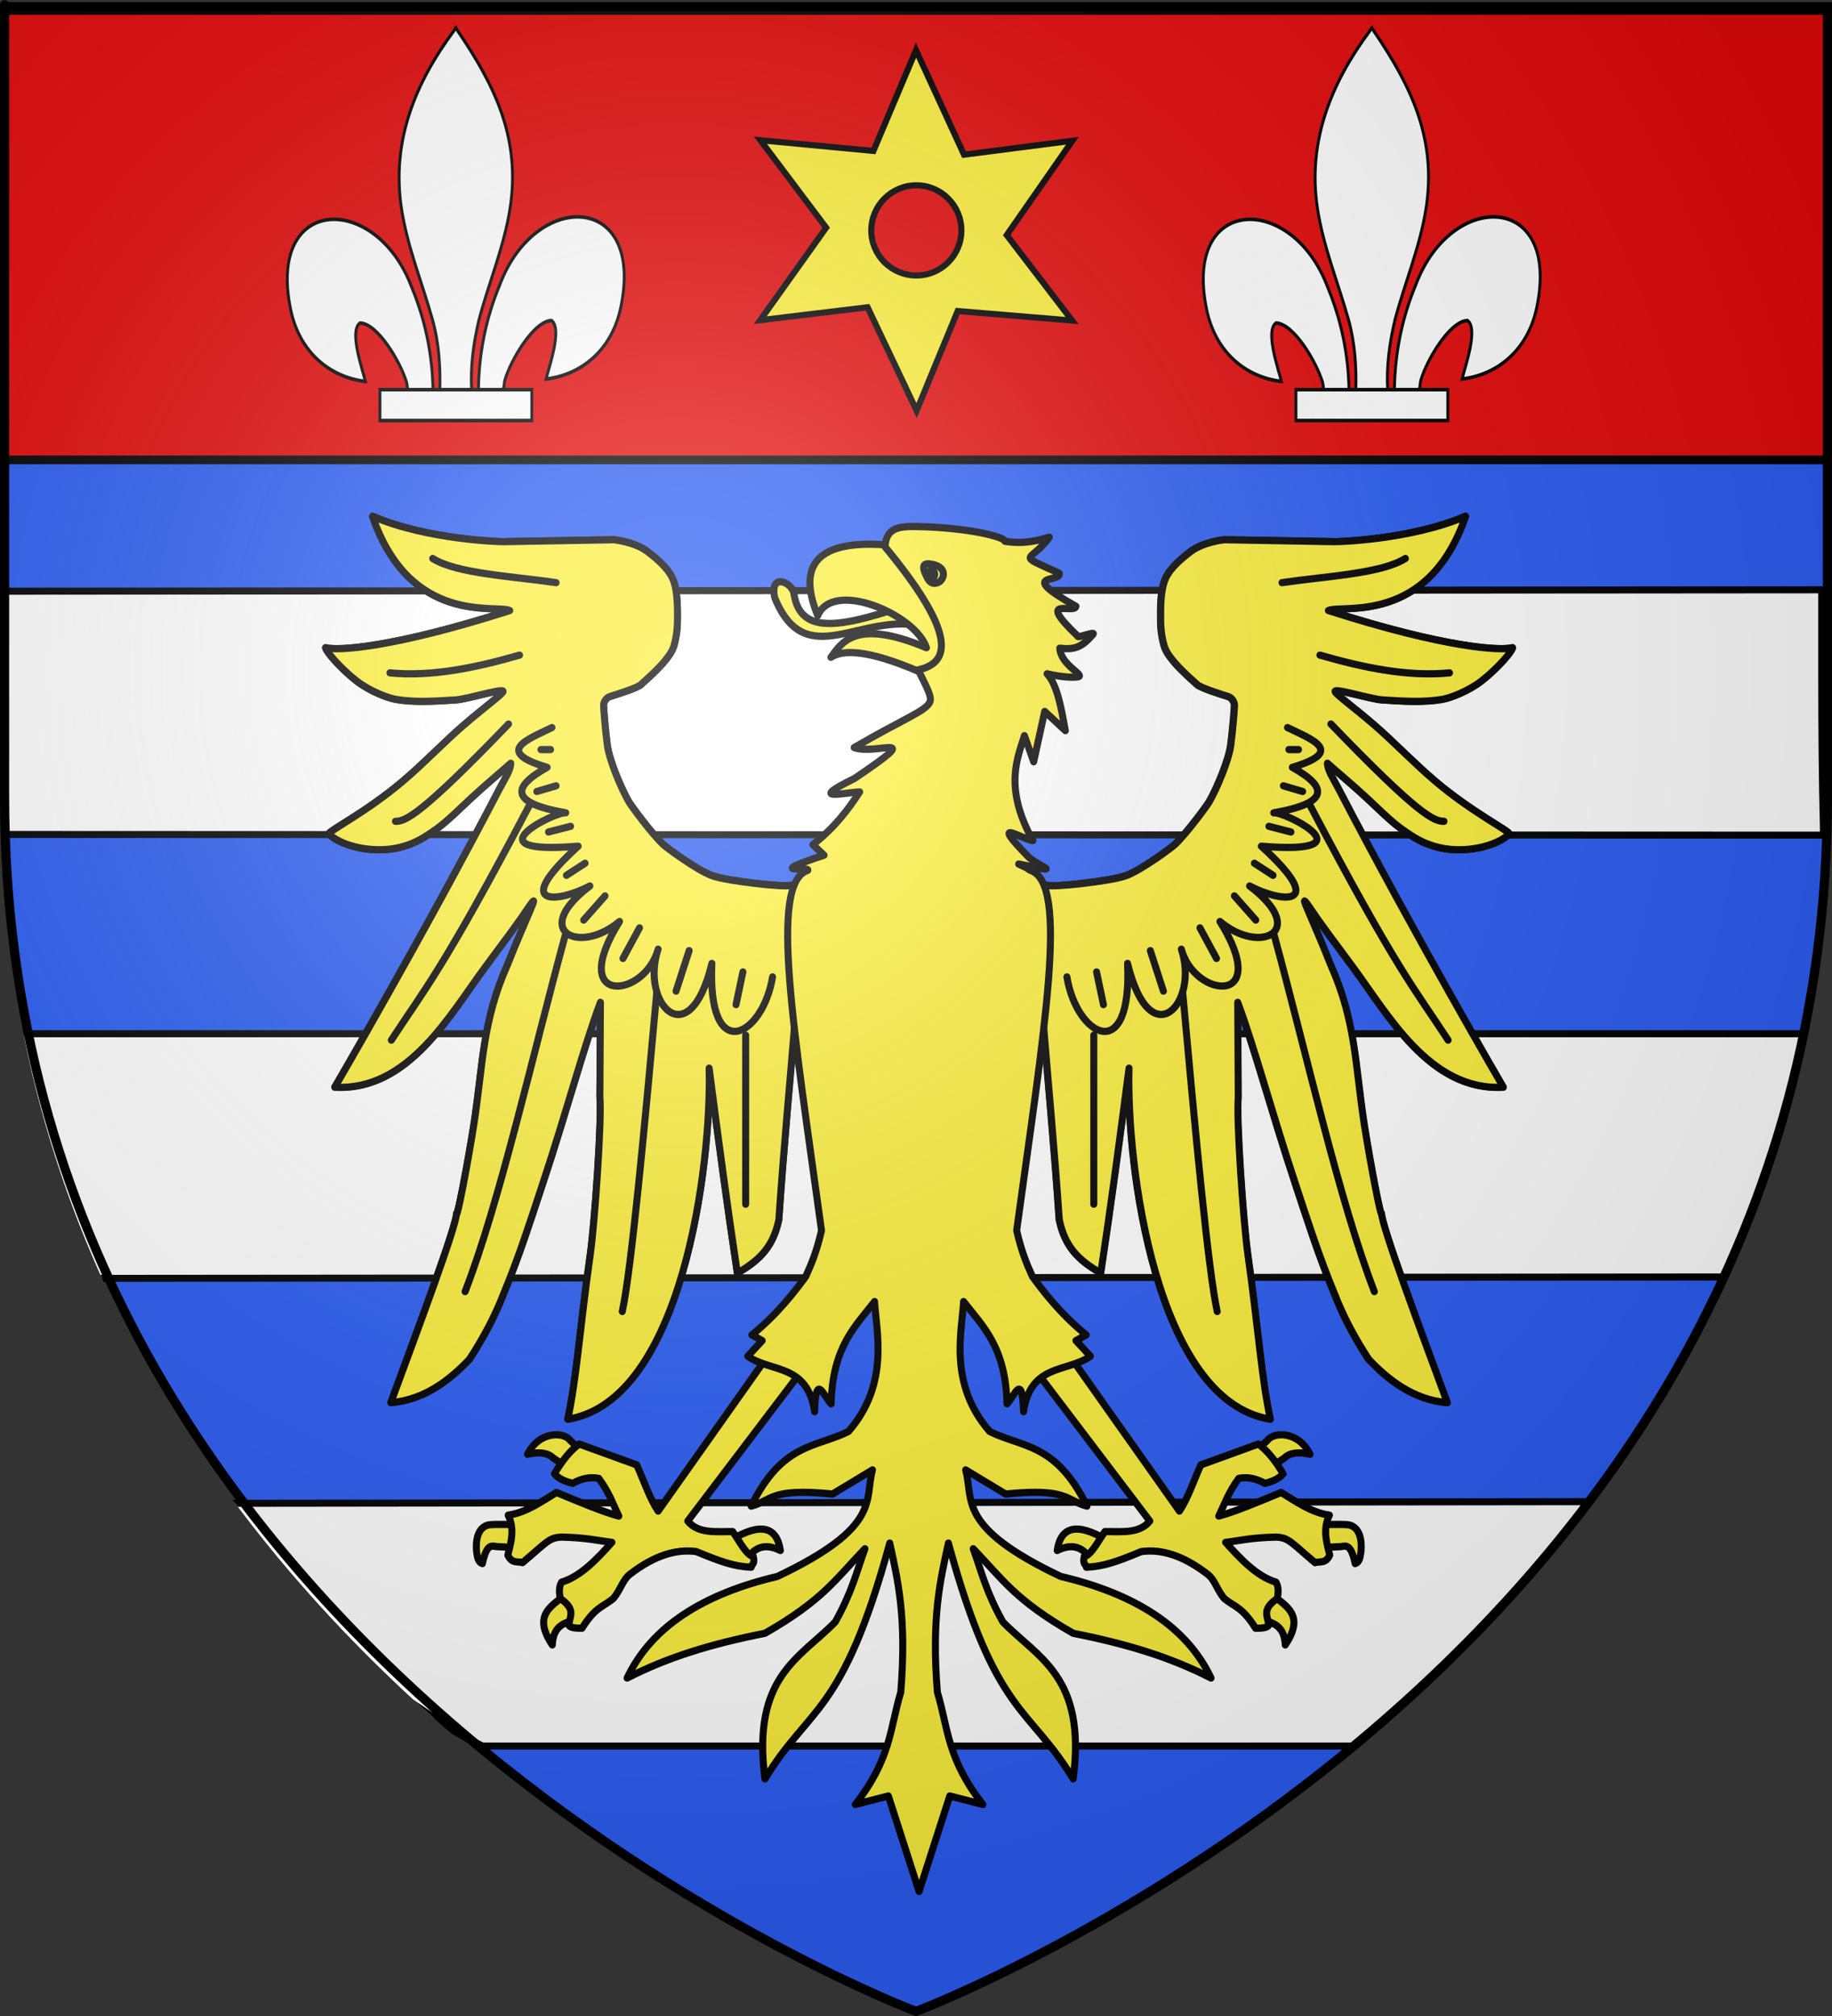 <?xml version="1.0" encoding="UTF-8" standalone="no"?>
<svg
   xmlns:dc="http://purl.org/dc/elements/1.1/"
   xmlns:cc="http://creativecommons.org/ns#"
   xmlns:rdf="http://www.w3.org/1999/02/22-rdf-syntax-ns#"
   xmlns:svg="http://www.w3.org/2000/svg"
   xmlns="http://www.w3.org/2000/svg"
   xmlns:xlink="http://www.w3.org/1999/xlink"
   xmlns:sodipodi="http://sodipodi.sourceforge.net/DTD/sodipodi-0.dtd"
   xmlns:inkscape="http://www.inkscape.org/namespaces/inkscape"
   height="660"
   width="600"
   version="1.0"
   id="svg2"
   sodipodi:version="0.32"
   inkscape:version="0.46"
   sodipodi:docname="Blason Montgon.svg"
   sodipodi:docbase="D:\Mes documents\Renaud-Notre Lapin"
   inkscape:export-filename="/Users/olivier/Desktop/Blason Rouge/Blason_Vide_3D.png"
   inkscape:export-xdpi="144"
   inkscape:export-ydpi="144"
   inkscape:output_extension="org.inkscape.output.svg.inkscape">
  <rect width="100%" height="100%" fill="#333333" stroke="none"/>
  <sodipodi:namedview
     inkscape:window-height="712"
     inkscape:window-width="1024"
     inkscape:pageshadow="2"
     inkscape:pageopacity="0.0"
     guidetolerance="10.0"
     gridtolerance="10.0"
     objecttolerance="10.0"
     borderopacity="1.0"
     bordercolor="#666666"
     pagecolor="#ffffff"
     id="base"
     showgrid="false"
     height="660px"
     inkscape:zoom="0.75610895"
     inkscape:cx="209.5235"
     inkscape:cy="435.80472"
     inkscape:window-x="61"
     inkscape:window-y="238"
     inkscape:current-layer="layer3"
     showguides="true"
     inkscape:guide-bbox="true">
    <sodipodi:guide
       orientation="1,0"
       position="300,392.801"
       id="guide14466" />
    <sodipodi:guide
       orientation="1,0"
       position="150,413.962"
       id="guide14571" />
    <sodipodi:guide
       orientation="1,0"
       position="450,406.026"
       id="guide14573" />
  </sodipodi:namedview>
  <desc
     id="desc4">Flag of Canton of Valais (Wallis)</desc>
  <defs
     id="defs6">
    <inkscape:perspective
       sodipodi:type="inkscape:persp3d"
       inkscape:vp_x="0 : 330 : 1"
       inkscape:vp_y="0 : 1000 : 0"
       inkscape:vp_z="600 : 330 : 1"
       inkscape:persp3d-origin="300 : 220 : 1"
       id="perspective35" />
    <linearGradient
       id="linearGradient2893">
      <stop
         style="stop-color:white;stop-opacity:0.314;"
         offset="0"
         id="stop2895" />
      <stop
         id="stop2897"
         offset="0.19"
         style="stop-color:white;stop-opacity:0.251;" />
      <stop
         style="stop-color:#6b6b6b;stop-opacity:0.125;"
         offset="0.6"
         id="stop2901" />
      <stop
         style="stop-color:black;stop-opacity:0.125;"
         offset="1"
         id="stop2899" />
    </linearGradient>
    <linearGradient
       id="linearGradient2885">
      <stop
         id="stop2887"
         offset="0"
         style="stop-color:white;stop-opacity:1;" />
      <stop
         style="stop-color:white;stop-opacity:1;"
         offset="0.229"
         id="stop2891" />
      <stop
         id="stop2889"
         offset="1"
         style="stop-color:black;stop-opacity:1;" />
    </linearGradient>
    <linearGradient
       id="linearGradient2955">
      <stop
         id="stop2867"
         offset="0"
         style="stop-color:#fd0000;stop-opacity:1;" />
      <stop
         style="stop-color:#e77275;stop-opacity:0.659;"
         offset="0.5"
         id="stop2873" />
      <stop
         style="stop-color:black;stop-opacity:0.323;"
         offset="1"
         id="stop2959" />
    </linearGradient>
    <radialGradient
       inkscape:collect="always"
       xlink:href="#linearGradient2955"
       id="radialGradient2961"
       cx="225.524"
       cy="218.901"
       fx="225.524"
       fy="218.901"
       r="300"
       gradientTransform="matrix(-4.167939e-4,2.183,-1.884,-3.599562e-4,615.597,-289.121)"
       gradientUnits="userSpaceOnUse" />
    <polygon
       id="star"
       transform="scale(53,53)"
       points="0,-1 0.588,0.809 -0.951,-0.309 0.951,-0.309 -0.588,0.809 0,-1 " />
    <clipPath
       id="clip">
      <path
         d="M 0,-200 L 0,600 L 300,600 L 300,-200 L 0,-200 z "
         id="path10" />
    </clipPath>
    <radialGradient
       inkscape:collect="always"
       xlink:href="#linearGradient2955"
       id="radialGradient1911"
       gradientUnits="userSpaceOnUse"
       gradientTransform="matrix(-4.167939e-4,2.183,-1.884,-3.599562e-4,615.597,-289.121)"
       cx="225.524"
       cy="218.901"
       fx="225.524"
       fy="218.901"
       r="300" />
    <radialGradient
       inkscape:collect="always"
       xlink:href="#linearGradient2955"
       id="radialGradient2865"
       gradientUnits="userSpaceOnUse"
       gradientTransform="matrix(0,1.749,-1.593,-1.049767e-7,551.788,-191.29)"
       cx="225.524"
       cy="218.901"
       fx="225.524"
       fy="218.901"
       r="300" />
    <radialGradient
       inkscape:collect="always"
       xlink:href="#linearGradient2955"
       id="radialGradient2871"
       gradientUnits="userSpaceOnUse"
       gradientTransform="matrix(0,1.386,-1.323,-5.741131e-8,-158.082,-109.541)"
       cx="225.524"
       cy="218.901"
       fx="225.524"
       fy="218.901"
       r="300" />
    <radialGradient
       inkscape:collect="always"
       xlink:href="#linearGradient2893"
       id="radialGradient3163"
       gradientUnits="userSpaceOnUse"
       gradientTransform="matrix(1.353,0,0,1.349,-77.629,-85.747)"
       cx="221.445"
       cy="226.331"
       fx="221.445"
       fy="226.331"
       r="300" />
    <radialGradient
       r="300"
       fy="226.331"
       fx="221.445"
       cy="226.331"
       cx="221.445"
       gradientTransform="matrix(1.353,0,0,1.349,-77.629,-85.747)"
       gradientUnits="userSpaceOnUse"
       id="radialGradient4969"
       xlink:href="#linearGradient2893"
       inkscape:collect="always" />
    <radialGradient
       r="300"
       fy="218.901"
       fx="225.524"
       cy="218.901"
       cx="225.524"
       gradientTransform="matrix(0,1.386,-1.323,-5.741131e-8,-158.082,-109.541)"
       gradientUnits="userSpaceOnUse"
       id="radialGradient4967"
       xlink:href="#linearGradient2955"
       inkscape:collect="always" />
    <radialGradient
       r="300"
       fy="218.901"
       fx="225.524"
       cy="218.901"
       cx="225.524"
       gradientTransform="matrix(0,1.749,-1.593,-1.049767e-7,551.788,-191.29)"
       gradientUnits="userSpaceOnUse"
       id="radialGradient4965"
       xlink:href="#linearGradient2955"
       inkscape:collect="always" />
    <radialGradient
       r="300"
       fy="218.901"
       fx="225.524"
       cy="218.901"
       cx="225.524"
       gradientTransform="matrix(-4.167939e-4,2.183,-1.884,-3.599562e-4,615.597,-289.121)"
       gradientUnits="userSpaceOnUse"
       id="radialGradient4963"
       xlink:href="#linearGradient2955"
       inkscape:collect="always" />
    <clipPath
       id="clipPath4959">
      <path
         id="path4961"
         d="M 0,-200 L 0,600 L 300,600 L 300,-200 L 0,-200 z " />
    </clipPath>
    <polygon
       points="0,-1 0.588,0.809 -0.951,-0.309 0.951,-0.309 -0.588,0.809 0,-1 "
       transform="scale(53,53)"
       id="polygon4957" />
    <radialGradient
       gradientUnits="userSpaceOnUse"
       gradientTransform="matrix(-4.167939e-4,2.183,-1.884,-3.599562e-4,615.597,-289.121)"
       r="300"
       fy="218.901"
       fx="225.524"
       cy="218.901"
       cx="225.524"
       id="radialGradient4955"
       xlink:href="#linearGradient2955"
       inkscape:collect="always" />
    <linearGradient
       id="linearGradient4947">
      <stop
         style="stop-color:#fd0000;stop-opacity:1;"
         offset="0"
         id="stop4949" />
      <stop
         id="stop4951"
         offset="0.5"
         style="stop-color:#e77275;stop-opacity:0.659;" />
      <stop
         id="stop4953"
         offset="1"
         style="stop-color:black;stop-opacity:0.323;" />
    </linearGradient>
    <linearGradient
       id="linearGradient4939">
      <stop
         style="stop-color:white;stop-opacity:1;"
         offset="0"
         id="stop4941" />
      <stop
         id="stop4943"
         offset="0.229"
         style="stop-color:white;stop-opacity:1;" />
      <stop
         style="stop-color:black;stop-opacity:1;"
         offset="1"
         id="stop4945" />
    </linearGradient>
    <linearGradient
       id="linearGradient4929">
      <stop
         id="stop4931"
         offset="0"
         style="stop-color:white;stop-opacity:0.314;" />
      <stop
         style="stop-color:white;stop-opacity:0.251;"
         offset="0.19"
         id="stop4933" />
      <stop
         id="stop4935"
         offset="0.6"
         style="stop-color:#6b6b6b;stop-opacity:0.125;" />
      <stop
         id="stop4937"
         offset="1"
         style="stop-color:black;stop-opacity:0.125;" />
    </linearGradient>
    <inkscape:perspective
       id="perspective955"
       inkscape:persp3d-origin="300 : 220 : 1"
       inkscape:vp_z="600 : 330 : 1"
       inkscape:vp_y="0 : 1000 : 0"
       inkscape:vp_x="0 : 330 : 1"
       sodipodi:type="inkscape:persp3d" />
    <inkscape:perspective
       id="perspective4025"
       inkscape:persp3d-origin="287.00787 : 226.77165 : 1"
       inkscape:vp_z="574.01575 : 340.15747 : 1"
       inkscape:vp_y="0 : 1000 : 0"
       inkscape:vp_x="0 : 340.15747 : 1"
       sodipodi:type="inkscape:persp3d" />
    <radialGradient
       r="300"
       fy="226.331"
       fx="221.445"
       cy="226.331"
       cx="221.445"
       gradientTransform="matrix(1.353,0,0,1.349,-77.629,-85.747)"
       gradientUnits="userSpaceOnUse"
       id="radialGradient13168"
       xlink:href="#linearGradient2893"
       inkscape:collect="always" />
    <linearGradient
       id="linearGradient13158">
      <stop
         id="stop13160"
         offset="0"
         style="stop-color:white;stop-opacity:0.314;" />
      <stop
         style="stop-color:white;stop-opacity:0.251;"
         offset="0.19"
         id="stop13162" />
      <stop
         id="stop13164"
         offset="0.6"
         style="stop-color:#6b6b6b;stop-opacity:0.125;" />
      <stop
         id="stop13166"
         offset="1"
         style="stop-color:black;stop-opacity:0.125;" />
    </linearGradient>
    <inkscape:perspective
       id="perspective27"
       inkscape:persp3d-origin="300 : 220 : 1"
       inkscape:vp_z="600 : 330 : 1"
       inkscape:vp_y="0 : 1000 : 0"
       inkscape:vp_x="0 : 330 : 1"
       sodipodi:type="inkscape:persp3d" />
    <clipPath
       clipPathUnits="userSpaceOnUse"
       id="clipPath13696">
      <path
         id="path13698"
         style="fill:none;fill-opacity:1;fill-rule:evenodd;stroke:#000000;stroke-width:1.152px;stroke-linecap:butt;stroke-linejoin:miter;stroke-opacity:1;display:inline"
         d="M 298.966,724.147 C 298.966,724.147 597.467,575.142 597.467,196.462 C 597.467,-182.219 597.467,-146.533 597.467,-146.533 L 0.467,-146.533 L 0.467,196.462 C 0.467,575.142 298.966,724.147 298.966,724.147 z"
         sodipodi:nodetypes="cccccc" />
    </clipPath>
    <radialGradient
       r="300"
       fy="226.331"
       fx="221.445"
       cy="226.331"
       cx="221.445"
       gradientTransform="matrix(1.353,0,0,1.349,-77.629,-85.747)"
       gradientUnits="userSpaceOnUse"
       id="radialGradient14231"
       xlink:href="#linearGradient2893"
       inkscape:collect="always" />
    <radialGradient
       r="300"
       fy="218.901"
       fx="225.524"
       cy="218.901"
       cx="225.524"
       gradientTransform="matrix(0,1.386,-1.323,-5.741131e-8,-158.082,-109.541)"
       gradientUnits="userSpaceOnUse"
       id="radialGradient14229"
       xlink:href="#linearGradient2955"
       inkscape:collect="always" />
    <radialGradient
       r="300"
       fy="218.901"
       fx="225.524"
       cy="218.901"
       cx="225.524"
       gradientTransform="matrix(0,1.749,-1.593,-1.049767e-7,551.788,-191.29)"
       gradientUnits="userSpaceOnUse"
       id="radialGradient14227"
       xlink:href="#linearGradient2955"
       inkscape:collect="always" />
    <radialGradient
       r="300"
       fy="218.901"
       fx="225.524"
       cy="218.901"
       cx="225.524"
       gradientTransform="matrix(-4.167939e-4,2.183,-1.884,-3.599562e-4,615.597,-289.121)"
       gradientUnits="userSpaceOnUse"
       id="radialGradient14225"
       xlink:href="#linearGradient2955"
       inkscape:collect="always" />
    <clipPath
       id="clipPath14221">
      <path
         id="path14223"
         d="M 0,-200 L 0,600 L 300,600 L 300,-200 L 0,-200 z " />
    </clipPath>
    <polygon
       points="0,-1 0.588,0.809 -0.951,-0.309 0.951,-0.309 -0.588,0.809 0,-1 "
       transform="scale(53,53)"
       id="polygon14219" />
    <radialGradient
       gradientUnits="userSpaceOnUse"
       gradientTransform="matrix(-4.167939e-4,2.183,-1.884,-3.599562e-4,615.597,-289.121)"
       r="300"
       fy="218.901"
       fx="225.524"
       cy="218.901"
       cx="225.524"
       id="radialGradient14217"
       xlink:href="#linearGradient2955"
       inkscape:collect="always" />
    <linearGradient
       id="linearGradient14209">
      <stop
         style="stop-color:#fd0000;stop-opacity:1;"
         offset="0"
         id="stop14211" />
      <stop
         id="stop14213"
         offset="0.5"
         style="stop-color:#e77275;stop-opacity:0.659;" />
      <stop
         id="stop14215"
         offset="1"
         style="stop-color:black;stop-opacity:0.323;" />
    </linearGradient>
    <linearGradient
       id="linearGradient14201">
      <stop
         style="stop-color:white;stop-opacity:1;"
         offset="0"
         id="stop14203" />
      <stop
         id="stop14205"
         offset="0.229"
         style="stop-color:white;stop-opacity:1;" />
      <stop
         style="stop-color:black;stop-opacity:1;"
         offset="1"
         id="stop14207" />
    </linearGradient>
    <linearGradient
       id="linearGradient14191">
      <stop
         id="stop14193"
         offset="0"
         style="stop-color:white;stop-opacity:0.314;" />
      <stop
         style="stop-color:white;stop-opacity:0.251;"
         offset="0.19"
         id="stop14195" />
      <stop
         id="stop14197"
         offset="0.6"
         style="stop-color:#6b6b6b;stop-opacity:0.125;" />
      <stop
         id="stop14199"
         offset="1"
         style="stop-color:black;stop-opacity:0.125;" />
    </linearGradient>
    <inkscape:perspective
       id="perspective90"
       inkscape:persp3d-origin="300 : 220 : 1"
       inkscape:vp_z="600 : 330 : 1"
       inkscape:vp_y="0 : 1000 : 0"
       inkscape:vp_x="0 : 330 : 1"
       sodipodi:type="inkscape:persp3d" />
    <radialGradient
       gradientTransform="matrix(1.353,0,0,1.349,-77.629,-85.747)"
       gradientUnits="userSpaceOnUse"
       xlink:href="#linearGradient2893"
       id="radialGradient14462"
       fy="226.331"
       fx="221.445"
       r="300"
       cy="226.331"
       cx="221.445" />
    <linearGradient
       id="linearGradient14452">
      <stop
         offset="0"
         style="stop-color:#ffffff;stop-opacity:0.314"
         id="stop14454" />
      <stop
         offset="0.19"
         style="stop-color:#ffffff;stop-opacity:0.251"
         id="stop14456" />
      <stop
         offset="0.6"
         style="stop-color:#6b6b6b;stop-opacity:0.125"
         id="stop14458" />
      <stop
         offset="1"
         style="stop-color:#000000;stop-opacity:0.125"
         id="stop14460" />
    </linearGradient>
    <inkscape:perspective
       id="perspective51"
       inkscape:persp3d-origin="300 : 220 : 1"
       inkscape:vp_z="600 : 330 : 1"
       inkscape:vp_y="0 : 1000 : 0"
       inkscape:vp_x="0 : 330 : 1"
       sodipodi:type="inkscape:persp3d" />
    <inkscape:perspective
       id="perspective14"
       inkscape:persp3d-origin="355.59589 : 306.40403 : 1"
       inkscape:vp_z="711.19177 : 459.60605 : 1"
       inkscape:vp_y="0 : 1000 : 0"
       inkscape:vp_x="0 : 459.60605 : 1"
       sodipodi:type="inkscape:persp3d" />
  </defs>
  <g
     inkscape:groupmode="layer"
     id="layer3"
     inkscape:label="Fond écu"
     style="display:inline">
    <path
       id="path2855"
       style="fill:#2b5df2;fill-opacity:1;fill-rule:evenodd;stroke:none;stroke-width:1px;stroke-linecap:butt;stroke-linejoin:miter;stroke-opacity:1"
       d="M 300,658.5 C 300,658.5 598.5,546.18 598.5,260.728 C 598.5,-24.723 598.5,2.176 598.5,2.176 L 1.5,2.176 L 1.5,260.728 C 1.5,546.18 300,658.5 300,658.5 z "
       sodipodi:nodetypes="cccccc" />
    <rect
       style="opacity:1;fill:#e20909;fill-opacity:1;fill-rule:nonzero;stroke:#000000;stroke-width:2.862;stroke-linecap:round;stroke-linejoin:bevel;stroke-miterlimit:4;stroke-dasharray:none;stroke-dashoffset:0;stroke-opacity:1"
       id="rect3644"
       width="597.138"
       height="147.138"
       x="1.431"
       y="3.434" />
    <g
       id="g9612"
       transform="matrix(9.3710071e-3,0,0,5.9903287e-3,-181.249,294.571)">
      <g
         id="g3820"
         style="fill:#00ae00;stroke:none">
        <polygon
           id="polygon3822"
           points="2991,8414 2991,10089 2991,8414 " />
      </g>
      <g
         transform="matrix(-1,0,0,-1,15822.727,30880.045)"
         id="g6444" />
    </g>
    <g
       id="g13170"
       transform="matrix(1,0,0,0.754,-6.7775886e-2,114.957)"
       clip-path="url(#clipPath13696)">
      <g
         style="display:inline"
         inkscape:label="Fond écu"
         id="g13172" />
      <g
         style="display:inline"
         inkscape:label="Meubles"
         id="g13174">
        <g
           style="fill:#ffffff;stroke:#000000;stroke-width:2.946;stroke-miterlimit:4;stroke-dasharray:none;stroke-opacity:1"
           id="g2310"
           transform="matrix(1,0,0,1.037,0.775,61.232)">
          <path
             id="path2312"
             style="fill:#ffffff;fill-opacity:1;fill-rule:evenodd;stroke:#000000;stroke-width:2.946;stroke-linecap:butt;stroke-linejoin:miter;stroke-miterlimit:4;stroke-dasharray:none;stroke-opacity:1"
             d="M 1.608,226.769 C 1.608,226.769 0.987,245.232 2.826,263.055 C 5.211,286.173 3.873,280.917 8.32,298.081 C 9.139,301.239 16.273,329.195 16.273,329.195 L 583.847,328.58 C 584.167,327.88 584.98,325.864 587.292,314.802 C 587.382,314.367 588.972,307.697 589.061,307.251 C 590.415,300.467 592.617,288.563 594.465,275.805 C 596.283,263.252 596.39,253.663 596.861,246.437 C 597.735,233.015 597.758,227.744 597.478,226.769 L 1.608,226.769 z"
             sodipodi:nodetypes="cssccsssscc" />
          <path
             d="M 0.391,41.47 L 0.391,77.756 C 0.391,101.23 0.852,123.456 0.405,143.316 L 596.855,143.61 C 596.408,121.107 596.261,100.936 596.261,77.463 C 596.261,37.074 596.261,66.465 596.261,40.883 L 0.391,41.47 z"
             style="fill:#ffffff;fill-opacity:1;fill-rule:evenodd;stroke:#000000;stroke-width:2.946;stroke-linecap:butt;stroke-linejoin:miter;stroke-miterlimit:4;stroke-dasharray:none;stroke-opacity:1"
             id="path2316"
             sodipodi:nodetypes="ccccscc" />
          <path
             d="M 114.667,488.573 C 136.002,510.313 153.791,523.276 157.228,524.989 L 443.098,524.989 C 443.098,524.989 461.868,508.377 490.054,481.392 C 530.526,435.329 523.416,442.141 538.245,422.655 L 60.615,423.386 C 60.615,423.386 95.127,469.463 114.667,488.573 z"
             style="fill:#ffffff;fill-opacity:1;fill-rule:evenodd;stroke:#000000;stroke-width:2.946;stroke-linecap:butt;stroke-linejoin:miter;stroke-miterlimit:4;stroke-dasharray:none;stroke-opacity:1"
             id="path2318"
             sodipodi:nodetypes="ccccccc" />
        </g>
        <g
           inkscape:groupmode="layer"
           id="g6674"
           inkscape:label="Fond écu"
           style="display:inline"
           transform="matrix(1,0,0,1.183,-5e-6,-23.416)" />
      </g>
      <g
         style="display:inline"
         inkscape:label="Reflet final"
         id="g13181" />
      <g
         style="display:inline"
         inkscape:label="Contour final"
         id="g13183" />
    </g>
    <g
       id="g14233"
       transform="matrix(0.765,0,0,0.788,71.507,136.027)">
      <g
         style="display:inline"
         inkscape:label="Fond écu"
         id="g14235">
        <g
           style="fill:#fcef3c"
           transform="translate(0,-2)"
           id="g14919">
          <g
             style="fill:#fcef3c;stroke:#000000;stroke-width:7.261;stroke-miterlimit:4;stroke-dasharray:none;stroke-opacity:1"
             id="g5442"
             transform="matrix(0.413,0,0,0.413,152.274,105.885)">
            <path
               d="M 233.939,227.532 L 224.343,220.966 C 219.797,223.239 159.188,216.925 143.278,211.37 C 127.368,205.814 95.713,182.999 92.518,180.055 C 79.697,168.244 58.899,140.525 56.885,137.123 C 48.869,123.588 36.605,95.411 34.495,80.007 C 32.377,64.54 30.228,39.618 30.733,38.356 C 31.238,37.093 32.625,32.504 37.465,31.057 C 42.909,29.43 66.233,22.38 69.494,19.004 C 72.102,16.304 99.344,-5.198 103.507,-19.728 C 107.073,-32.173 107.208,-40.916 107.208,-50.007 C 107.208,-59.099 107.165,-72.952 103.63,-83.812 C 100.094,-94.671 90.036,-104.346 76.399,-114.448 C 62.762,-124.549 41.253,-126.526 41.253,-126.526 L -74.201,-124.567 C -74.318,-124.544 -150.84,-126.012 -208.803,-150.099 C -169.783,-39.966 -80.627,-61.629 -66.581,-55.311 C -188.695,-17.366 -245.587,-14.683 -257.5,-17.935 C -257.314,-14.617 -242.587,2.315 -225.742,15.166 C -212.116,25.561 -193.235,32.637 -184.264,34.088 C -165.452,37.131 -144.752,35.976 -122.413,34.547 C -109.915,33.747 -70.389,21.524 -73.652,26.512 C -76.213,30.425 -93.772,42.635 -115.258,60.705 C -134.135,76.581 -156.009,98.712 -177.587,116.458 C -216.178,148.196 -256.217,167.28 -253.964,169.448 C -241.226,181.709 -205.794,190.426 -176.375,181.76 C -163.746,178.04 -155.885,173.576 -142.087,164.039 C -131.424,156.67 -116.59,142.323 -107.795,134.386 C -91.104,119.322 -75.424,106.858 -65.571,98.233 C -65.602,105.009 -70.82,112.274 -77.188,123.991 C -156.99,272.989 -247.904,424.007 -247.904,424.007 C -171.49,428.22 -128.32,350.517 -91.57,302.619 C -44.795,241.657 -55.478,254.415 -45.368,240.664 C -35.258,226.913 -47.784,249.343 -69.107,301.273 C -94.936,357.625 -94.273,400.799 -103.56,460.133 C -110.721,504.413 -121.358,556.917 -121.634,550.781 C -122.633,565.563 -159.303,660.959 -189.82,741.195 C -153.763,738.288 -127.885,717.343 -108.502,697.758 C -94.108,676.437 -82.157,654.764 -73.147,632.098 C -56.727,593.861 -44.836,557.255 -32.868,522.291 C -7.793,449.04 9.71,384.384 27.363,338.649 L 26.802,433.751 C 28.93,456.471 21.46,560.497 16.832,592.335 C 5.579,669.75 2.861,715.707 -6.477,757.862 C 112.195,739.399 142.733,502.353 139.995,404.814 C 149.76,477.766 159.525,548.614 169.289,610.885 C 193.006,597.647 206.402,584.027 212.221,557.347 C 217.44,483.571 223.669,420.134 228.888,357.842 L 277.881,262.887 L 233.939,227.532 z"
               style="fill:#fcef3c;fill-opacity:1;fill-rule:nonzero;stroke:#000000;stroke-width:7.261;stroke-linecap:butt;stroke-linejoin:round;marker:none;marker-start:none;marker-mid:none;marker-end:none;stroke-miterlimit:4;stroke-dasharray:none;stroke-dashoffset:0;stroke-opacity:1;visibility:visible;display:inline;overflow:visible"
               id="path2764" />
            <path
               d="M 481.132,227.532 L 490.729,220.966 C 495.274,223.239 555.883,216.925 571.793,211.37 C 587.703,205.814 619.358,182.999 622.553,180.055 C 635.375,168.244 656.173,140.525 658.187,137.123 C 666.202,123.588 678.466,95.411 680.576,80.007 C 682.694,64.54 684.844,39.618 684.339,38.356 C 683.834,37.093 682.446,32.504 677.607,31.057 C 672.163,29.43 648.838,22.38 645.578,19.004 C 642.969,16.304 615.728,-5.198 611.564,-19.728 C 607.999,-32.173 607.863,-40.916 607.863,-50.007 C 607.863,-59.099 607.906,-72.952 611.442,-83.812 C 614.977,-94.671 625.035,-104.346 638.673,-114.448 C 652.31,-124.549 673.819,-126.526 673.819,-126.526 L 789.272,-124.567 C 789.389,-124.544 865.911,-126.012 923.875,-150.099 C 884.854,-39.966 795.698,-61.629 781.652,-55.311 C 903.766,-17.366 960.659,-14.683 972.571,-17.935 C 972.385,-14.617 957.658,2.315 940.814,15.166 C 927.188,25.561 908.306,32.637 899.335,34.088 C 880.523,37.131 859.823,35.976 837.484,34.547 C 824.986,33.747 785.46,21.524 788.724,26.512 C 791.284,30.425 808.843,42.635 830.329,60.705 C 849.207,76.581 871.081,98.712 892.658,116.458 C 931.25,148.196 971.288,167.28 969.036,169.448 C 956.298,181.709 920.866,190.426 891.446,181.76 C 878.817,178.04 870.957,173.576 857.158,164.039 C 846.495,156.67 831.661,142.323 822.866,134.386 C 806.175,119.322 790.495,106.858 780.642,98.233 C 780.674,105.009 785.891,112.274 792.259,123.991 C 872.061,272.989 962.975,424.007 962.975,424.007 C 886.561,428.22 843.391,350.517 806.641,302.619 C 759.867,241.657 770.55,254.415 760.439,240.664 C 750.329,226.913 762.856,249.343 784.178,301.273 C 810.007,357.625 809.345,400.799 818.632,460.133 C 825.792,504.413 836.429,556.917 836.706,550.781 C 837.704,565.563 874.374,660.959 904.891,741.195 C 868.834,738.288 842.957,717.343 823.574,697.758 C 809.179,676.437 797.229,654.764 788.218,632.098 C 771.798,593.861 759.908,557.255 747.939,522.291 C 722.864,449.04 705.362,384.384 687.708,338.649 L 688.269,433.751 C 686.142,456.471 693.611,560.497 698.239,592.335 C 709.493,669.75 712.21,715.707 721.548,757.862 C 602.876,739.399 572.338,502.353 575.076,404.814 C 565.311,477.766 555.547,548.614 545.782,610.885 C 522.065,597.647 508.669,584.027 502.85,557.347 C 497.631,483.571 491.402,420.134 486.183,357.842 L 437.19,262.887 L 481.132,227.532 z"
               style="fill:#fcef3c;fill-opacity:1;fill-rule:nonzero;stroke:#000000;stroke-width:7.261;stroke-linecap:butt;stroke-linejoin:round;marker:none;marker-start:none;marker-mid:none;marker-end:none;stroke-miterlimit:4;stroke-dasharray:none;stroke-dashoffset:0;stroke-opacity:1;visibility:visible;display:inline;overflow:visible"
               id="path5440" />
          </g>
          <g
             style="fill:#fcef3c;fill-opacity:1;stroke:#000000;stroke-width:7.261;stroke-linecap:round;stroke-linejoin:round;stroke-miterlimit:4;stroke-dasharray:none;stroke-opacity:1"
             id="g12543"
             transform="matrix(0.413,0,0,0.413,152.274,105.885)">
            <path
               d="M -54.394,887.559 C -54.3,886.984 -53.496,863.979 -53.511,864.178 C -53.525,864.377 -83.426,863.387 -88.58,864.488 C -97.384,866.37 -102.415,875.394 -101.015,891.243 C -100.21,896.499 -99.675,902.025 -94.954,903.365 C -90.172,881.355 -84.363,886.272 -79.29,886.349 C -73.159,886.443 -54.488,888.135 -54.394,887.559 z"
               style="opacity:1;fill:#fcef3c;fill-opacity:1;fill-rule:nonzero;stroke:#000000;stroke-width:7.261;stroke-linecap:round;stroke-linejoin:round;marker:none;marker-start:none;marker-mid:none;marker-end:none;stroke-miterlimit:4;stroke-dasharray:none;stroke-dashoffset:0;stroke-opacity:1;visibility:visible;display:inline;overflow:visible"
               id="path6333" />
            <path
               d="M 10,792.005 L -5.714,807.719 L -21.786,797.005 C -27.043,791.938 -36.203,790.722 -48.214,793.434 C -35.924,769.584 -10.156,770.846 -3.929,779.505 L 10,792.005 z"
               style="opacity:1;fill:#fcef3c;fill-opacity:1;fill-rule:nonzero;stroke:#000000;stroke-width:7.261;stroke-linecap:round;stroke-linejoin:round;marker:none;marker-start:none;marker-mid:none;marker-end:none;stroke-miterlimit:4;stroke-dasharray:none;stroke-dashoffset:0;stroke-opacity:1;visibility:visible;display:inline;overflow:visible"
               id="path8112" />
            <path
               d="M 5.714,959.148 C 18.718,955.994 10.534,920.592 -6.786,933.434 C -24.106,946.275 -43.12,955.381 -22.5,985.219 C -21.457,963.665 -7.289,962.302 5.714,959.148 z"
               style="opacity:1;fill:#fcef3c;fill-opacity:1;fill-rule:nonzero;stroke:#000000;stroke-width:7.261;stroke-linecap:round;stroke-linejoin:round;marker:none;marker-start:none;marker-mid:none;marker-end:none;stroke-miterlimit:4;stroke-dasharray:none;stroke-dashoffset:0;stroke-opacity:1;visibility:visible;display:inline;overflow:visible"
               id="path9884" />
            <path
               d="M 162.857,879.505 C 193.264,862.045 210.188,865.774 213.929,890.219 C 197.768,882.443 187.252,887.208 179.643,898.434"
               style="opacity:1;fill:#fcef3c;fill-opacity:1;fill-rule:nonzero;stroke:#000000;stroke-width:7.261;stroke-linecap:round;stroke-linejoin:round;marker:none;marker-start:none;marker-mid:none;marker-end:none;stroke-miterlimit:4;stroke-dasharray:none;stroke-dashoffset:0;stroke-opacity:1;visibility:visible;display:inline;overflow:visible"
               id="path11656" />
          </g>
          <path
             d="M 253.798,393.725 L 239.632,386.642 L 188.28,457.177 C 184.781,452.13 182.134,444.527 179.131,437.994 L 154.513,429.313 C 150.769,431.888 147.084,436.326 143.888,441.708 C 146.128,444.106 148.9,444.902 151.684,445.667 C 155.422,443.633 159.16,442.853 162.899,443.601 C 167.471,449.675 168.905,454.179 171.457,459.243 C 164.53,457.432 155.97,453.936 144.738,449.432 C 138.546,453.083 131.835,457.816 124.079,458.861 C 124.765,460.23 125.198,461.568 125.441,462.881 C 126.249,467.242 124.967,471.343 123.942,475.475 C 125.703,479.21 128.403,477.921 130.211,478.599 C 140.861,469.905 141.497,468.188 147.033,467.974 C 158.157,468.263 161.871,469.375 168.506,470.163 C 162.4,476.747 155.329,484.25 146.962,486.69 C 145.776,488.623 145.902,490.993 146.372,493.478 C 153.486,498.232 150.228,500.939 150.086,504.657 C 150.9,505.753 153.239,505.834 155.693,505.837 C 161.488,496.853 164.796,496.984 169.096,493.478 C 172.158,490.023 173.085,485.767 176.195,483.433 C 186.761,475.501 196.149,472.867 204.634,473.999 C 214.851,478.117 220.819,480.21 228.122,480.492 C 228.37,479.021 229.804,479.505 229.043,476.014 C 226.092,475.557 223.14,469.691 220.189,465.685 C 213.08,465.631 205.426,466.668 200.97,461.309 L 253.798,393.725 z"
             style="fill:#fcef3c;fill-opacity:1;fill-rule:nonzero;stroke:#000000;stroke-width:3;stroke-linecap:round;stroke-linejoin:round;marker:none;marker-start:none;marker-mid:none;marker-end:none;stroke-miterlimit:4;stroke-dasharray:none;stroke-dashoffset:0;stroke-opacity:1;visibility:visible;display:inline;overflow:visible"
             id="path5446" />
          <g
             style="fill:#fcef3c;fill-opacity:1;stroke:#000000;stroke-width:7.261;stroke-linecap:round;stroke-linejoin:round;stroke-miterlimit:4;stroke-dasharray:none;stroke-opacity:1"
             id="g12559"
             transform="matrix(-0.413,0,0,0.413,447.476,105.885)">
            <path
               d="M -54.394,887.559 C -54.3,886.984 -53.496,863.979 -53.511,864.178 C -53.525,864.377 -83.426,863.387 -88.58,864.488 C -97.384,866.37 -102.415,875.394 -101.015,891.243 C -100.21,896.499 -99.675,902.025 -94.954,903.365 C -90.172,881.355 -84.363,886.272 -79.29,886.349 C -73.159,886.443 -54.488,888.135 -54.394,887.559 z"
               style="opacity:1;fill:#fcef3c;fill-opacity:1;fill-rule:nonzero;stroke:#000000;stroke-width:7.261;stroke-linecap:round;stroke-linejoin:round;marker:none;marker-start:none;marker-mid:none;marker-end:none;stroke-miterlimit:4;stroke-dasharray:none;stroke-dashoffset:0;stroke-opacity:1;visibility:visible;display:inline;overflow:visible"
               id="path12561" />
            <path
               d="M 10,792.005 L -5.714,807.719 L -21.786,797.005 C -27.043,791.938 -36.203,790.722 -48.214,793.434 C -35.924,769.584 -10.156,770.846 -3.929,779.505 L 10,792.005 z"
               style="opacity:1;fill:#fcef3c;fill-opacity:1;fill-rule:nonzero;stroke:#000000;stroke-width:7.261;stroke-linecap:round;stroke-linejoin:round;marker:none;marker-start:none;marker-mid:none;marker-end:none;stroke-miterlimit:4;stroke-dasharray:none;stroke-dashoffset:0;stroke-opacity:1;visibility:visible;display:inline;overflow:visible"
               id="path12563" />
            <path
               d="M 5.714,959.148 C 18.718,955.994 10.534,920.592 -6.786,933.434 C -24.106,946.275 -43.12,955.381 -22.5,985.219 C -21.457,963.665 -7.289,962.302 5.714,959.148 z"
               style="opacity:1;fill:#fcef3c;fill-opacity:1;fill-rule:nonzero;stroke:#000000;stroke-width:7.261;stroke-linecap:round;stroke-linejoin:round;marker:none;marker-start:none;marker-mid:none;marker-end:none;stroke-miterlimit:4;stroke-dasharray:none;stroke-dashoffset:0;stroke-opacity:1;visibility:visible;display:inline;overflow:visible"
               id="path12565" />
            <path
               d="M 162.857,879.505 C 193.264,862.045 210.188,865.774 213.929,890.219 C 197.768,882.443 187.252,887.208 179.643,898.434"
               style="opacity:1;fill:#fcef3c;fill-opacity:1;fill-rule:nonzero;stroke:#000000;stroke-width:7.261;stroke-linecap:round;stroke-linejoin:round;marker:none;marker-start:none;marker-mid:none;marker-end:none;stroke-miterlimit:4;stroke-dasharray:none;stroke-dashoffset:0;stroke-opacity:1;visibility:visible;display:inline;overflow:visible"
               id="path12567" />
          </g>
          <path
             d="M 345.952,393.725 L 360.118,386.642 L 411.47,457.177 C 414.969,452.13 417.616,444.527 420.619,437.994 L 445.237,429.313 C 448.981,431.888 452.666,436.326 455.862,441.708 C 453.622,444.106 450.849,444.902 448.066,445.667 C 444.328,443.633 440.589,442.853 436.851,443.601 C 432.279,449.675 430.845,454.179 428.293,459.243 C 435.22,457.432 443.78,453.936 455.012,449.432 C 461.204,453.083 467.915,457.816 475.671,458.861 C 474.985,460.23 474.552,461.568 474.309,462.881 C 473.501,467.242 474.783,471.343 475.808,475.475 C 474.047,479.21 471.347,477.921 469.539,478.599 C 458.889,469.905 458.253,468.188 452.716,467.974 C 441.593,468.263 437.879,469.375 431.244,470.163 C 437.35,476.747 444.421,484.25 452.788,486.69 C 453.974,488.623 453.848,490.993 453.378,493.478 C 446.264,498.232 449.522,500.939 449.664,504.657 C 448.85,505.753 446.511,505.834 444.057,505.837 C 438.262,496.853 434.954,496.984 430.654,493.478 C 427.592,490.023 426.665,485.767 423.555,483.433 C 412.989,475.501 403.601,472.867 395.116,473.999 C 384.899,478.117 378.931,480.21 371.628,480.492 C 371.38,479.021 369.946,479.505 370.707,476.014 C 373.658,475.557 376.61,469.691 379.561,465.685 C 386.67,465.631 394.324,466.668 398.78,461.309 L 345.952,393.725 z"
             style="fill:#fcef3c;fill-opacity:1;fill-rule:nonzero;stroke:#000000;stroke-width:3;stroke-linecap:round;stroke-linejoin:round;marker:none;marker-start:none;marker-mid:none;marker-end:none;stroke-miterlimit:4;stroke-dasharray:none;stroke-dashoffset:0;stroke-opacity:1;visibility:visible;display:inline;overflow:visible"
             id="path12569" />
          <path
             id="path14349"
             style="fill:#fcef3c;fill-opacity:1;fill-rule:nonzero;stroke:#000000;stroke-width:3;stroke-linecap:butt;stroke-linejoin:round;marker:none;marker-start:none;marker-mid:none;marker-end:none;stroke-miterlimit:4;stroke-dasharray:none;stroke-dashoffset:0;stroke-opacity:1;visibility:visible;display:inline;overflow:visible"
             d="M 351.067,199.897 L 355.032,197.184 C 356.91,198.123 381.953,195.514 388.526,193.219 C 395.1,190.923 408.179,181.497 409.499,180.28 C 414.797,175.4 423.39,163.947 424.222,162.542 C 427.534,156.949 432.601,145.307 433.473,138.942 C 434.348,132.552 435.236,122.255 435.028,121.733 C 434.819,121.212 434.246,119.315 432.246,118.718 C 429.997,118.046 420.36,115.133 419.013,113.738 C 417.935,112.622 406.679,103.738 404.959,97.734 C 403.486,92.592 403.43,88.98 403.43,85.224 C 403.43,81.467 403.448,75.743 404.908,71.256 C 406.369,66.77 410.525,62.772 416.159,58.598 C 421.794,54.424 430.681,53.608 430.681,53.608 L 478.384,54.417 C 478.432,54.427 510.049,53.82 533.999,43.868 C 517.876,89.373 481.039,80.422 475.236,83.032 C 525.69,98.71 549.197,99.819 554.119,98.475 C 554.042,99.846 547.957,106.842 540.998,112.152 C 535.368,116.447 527.566,119.37 523.86,119.97 C 516.087,121.227 507.534,120.75 498.304,120.16 C 493.14,119.829 476.809,114.779 478.157,116.84 C 479.215,118.457 486.47,123.501 495.348,130.968 C 503.148,137.527 512.185,146.671 521.101,154.003 C 537.046,167.117 553.589,175.002 552.658,175.898 C 547.395,180.964 532.755,184.565 520.6,180.985 C 515.382,179.448 512.134,177.603 506.433,173.663 C 502.027,170.618 495.898,164.69 492.264,161.411 C 485.368,155.187 478.889,150.037 474.818,146.473 C 474.831,149.273 476.987,152.274 479.618,157.116 C 512.59,218.679 550.154,281.076 550.154,281.076 C 518.582,282.817 500.745,250.711 485.56,230.921 C 466.234,205.733 470.648,211.004 466.471,205.323 C 462.293,199.641 467.469,208.908 476.279,230.365 C 486.951,253.648 486.677,271.487 490.515,296.002 C 493.473,314.298 497.868,335.991 497.982,333.456 C 498.395,339.564 513.546,378.979 526.155,412.131 C 511.257,410.93 500.565,402.276 492.557,394.184 C 486.609,385.374 481.671,376.42 477.949,367.054 C 471.164,351.256 466.251,336.131 461.306,321.684 C 450.946,291.419 443.714,264.704 436.42,245.808 L 436.652,285.102 C 435.773,294.489 438.859,337.47 440.771,350.625 C 445.421,382.611 446.544,401.6 450.402,419.017 C 401.369,411.389 388.752,313.447 389.883,273.146 C 385.848,303.288 381.814,332.561 377.779,358.29 C 367.98,352.82 362.445,347.193 360.041,336.169 C 357.884,305.686 355.311,279.476 353.154,253.738 L 332.912,214.505 L 351.067,199.897 z" />
          <path
             id="path14351"
             style="fill:#fcef3c;fill-opacity:1;fill-rule:nonzero;stroke:#000000;stroke-width:3;stroke-linecap:butt;stroke-linejoin:round;marker:none;marker-start:none;marker-mid:none;marker-end:none;stroke-miterlimit:4;stroke-dasharray:none;stroke-dashoffset:0;stroke-opacity:1;visibility:visible;display:inline;overflow:visible"
             d="M 248.933,199.897 L 244.968,197.184 C 243.089,198.123 218.047,195.514 211.473,193.219 C 204.9,190.923 191.821,181.497 190.5,180.28 C 185.203,175.4 176.61,163.947 175.778,162.542 C 172.466,156.949 167.399,145.307 166.527,138.942 C 165.652,132.552 164.764,122.255 164.972,121.733 C 165.181,121.212 165.754,119.315 167.754,118.718 C 170.003,118.046 179.64,115.133 180.987,113.738 C 182.065,112.622 193.321,103.738 195.041,97.734 C 196.514,92.592 196.57,88.98 196.57,85.224 C 196.57,81.467 196.552,75.743 195.092,71.256 C 193.631,66.77 189.475,62.772 183.84,58.598 C 178.206,54.424 169.319,53.608 169.319,53.608 L 121.616,54.417 C 121.568,54.427 89.95,53.82 66.001,43.868 C 82.124,89.373 118.961,80.422 124.764,83.032 C 74.31,98.71 50.803,99.819 45.881,98.475 C 45.958,99.846 52.043,106.842 59.002,112.152 C 64.632,116.447 72.434,119.37 76.14,119.97 C 83.913,121.227 92.466,120.75 101.696,120.16 C 106.86,119.829 123.191,114.779 121.843,116.84 C 120.785,118.457 113.53,123.501 104.652,130.968 C 96.852,137.527 87.815,146.671 78.899,154.003 C 62.954,167.117 46.411,175.002 47.342,175.898 C 52.605,180.964 67.244,184.565 79.4,180.985 C 84.618,179.448 87.866,177.603 93.567,173.663 C 97.973,170.618 104.102,164.69 107.736,161.411 C 114.632,155.187 121.111,150.037 125.182,146.473 C 125.169,149.273 123.013,152.274 120.382,157.116 C 87.409,218.679 49.846,281.076 49.846,281.076 C 81.418,282.817 99.255,250.711 114.44,230.921 C 133.766,205.733 129.352,211.004 133.529,205.323 C 137.706,199.641 132.531,208.908 123.721,230.365 C 113.049,253.648 113.323,271.487 109.485,296.002 C 106.527,314.298 102.132,335.991 102.017,333.456 C 101.605,339.564 86.454,378.979 73.845,412.131 C 88.743,410.93 99.435,402.276 107.443,394.184 C 113.391,385.374 118.328,376.42 122.051,367.054 C 128.836,351.256 133.749,336.131 138.694,321.684 C 149.054,291.419 156.286,264.704 163.58,245.808 L 163.348,285.102 C 164.227,294.489 161.141,337.47 159.229,350.625 C 154.579,382.611 153.456,401.6 149.598,419.017 C 198.631,411.389 211.248,313.447 210.117,273.146 C 214.152,303.288 218.186,332.561 222.221,358.29 C 232.02,352.82 237.555,347.193 239.959,336.169 C 242.116,305.686 244.689,279.476 246.846,253.738 L 267.088,214.505 L 248.933,199.897 z" />
          <path
             id="path23256"
             style="fill:#fcef3c;fill-opacity:1;fill-rule:nonzero;stroke:#000000;stroke-width:3;stroke-linecap:round;stroke-linejoin:round;marker:none;marker-start:none;marker-mid:none;marker-end:none;stroke-miterlimit:4;stroke-dasharray:none;stroke-dashoffset:0;stroke-opacity:1;visibility:visible;display:inline;overflow:visible"
             d="M 73.475,108.927 C 91.05,110.608 109.821,106.904 128.959,101.549" />
          <path
             id="path23258"
             style="fill:#fcef3c;fill-opacity:1;fill-rule:nonzero;stroke:#000000;stroke-width:3;stroke-linecap:round;stroke-linejoin:round;marker:none;marker-start:none;marker-mid:none;marker-end:none;stroke-miterlimit:4;stroke-dasharray:none;stroke-dashoffset:0;stroke-opacity:1;visibility:visible;display:inline;overflow:visible"
             d="M 124.237,130.177 C 86.696,168.049 80.142,170.609 75.836,170.609" />
          <path
             id="path23260"
             style="fill:#fcef3c;fill-opacity:1;fill-rule:nonzero;stroke:#000000;stroke-width:3;stroke-linecap:round;stroke-linejoin:round;marker:none;marker-start:none;marker-mid:none;marker-end:none;stroke-miterlimit:4;stroke-dasharray:none;stroke-dashoffset:0;stroke-opacity:1;visibility:visible;display:inline;overflow:visible"
             d="M 74.066,261.508 C 88.244,240.393 95.9,232.742 133.091,164.116" />
          <path
             id="path23262"
             style="fill:#fcef3c;fill-opacity:1;fill-rule:nonzero;stroke:#000000;stroke-width:3;stroke-linecap:round;stroke-linejoin:round;marker:none;marker-start:none;marker-mid:none;marker-end:none;stroke-miterlimit:4;stroke-dasharray:none;stroke-dashoffset:0;stroke-opacity:1;visibility:visible;display:inline;overflow:visible"
             d="M 105.644,365.983 C 120.649,328.312 134.426,268.123 148.733,217.18" />
          <path
             id="path23264"
             style="fill:#fcef3c;fill-opacity:1;fill-rule:nonzero;stroke:#000000;stroke-width:3;stroke-linecap:round;stroke-linejoin:round;marker:none;marker-start:none;marker-mid:none;marker-end:none;stroke-miterlimit:4;stroke-dasharray:none;stroke-dashoffset:0;stroke-opacity:1;visibility:visible;display:inline;overflow:visible"
             d="M 172.933,374.247 C 176.797,356.936 182.301,299.499 187.689,241.794" />
          <path
             id="path23266"
             style="fill:#fcef3c;fill-opacity:1;fill-rule:nonzero;stroke:#000000;stroke-width:3;stroke-linecap:round;stroke-linejoin:round;marker:none;marker-start:none;marker-mid:none;marker-end:none;stroke-miterlimit:4;stroke-dasharray:none;stroke-dashoffset:0;stroke-opacity:1;visibility:visible;display:inline;overflow:visible"
             d="M 225.761,329.682 L 225.761,259.442" />
          <path
             id="path25925"
             style="fill:#fcef3c;fill-opacity:1;fill-rule:nonzero;stroke:#000000;stroke-width:3;stroke-linecap:round;stroke-linejoin:round;marker:none;marker-start:none;marker-mid:none;marker-end:none;stroke-miterlimit:4;stroke-dasharray:none;stroke-dashoffset:0;stroke-opacity:1;visibility:visible;display:inline;overflow:visible"
             d="M 142.83,131.652 C 132.139,136.707 118.024,141.605 140.764,148.179 C 125.873,156.23 124.366,162.942 148.733,167.067 C 144.725,166.261 106.077,184.742 154.045,180.938 C 124.654,206.896 145.789,204.265 159.062,197.466 C 133.409,216.319 154.508,226.332 171.753,212.222 C 149.114,247.526 182.524,244.337 188.28,223.732 C 180.471,246.196 201.617,268.56 211.3,229.634 C 209.285,272.492 233.146,260.039 237.271,235.242" />
          <path
             id="path25927"
             style="fill:#fcef3c;fill-opacity:1;fill-rule:nonzero;stroke:#000000;stroke-width:3;stroke-linecap:round;stroke-linejoin:round;marker:none;marker-start:none;marker-mid:none;marker-end:none;stroke-miterlimit:4;stroke-dasharray:none;stroke-dashoffset:0;stroke-opacity:1;visibility:visible;display:inline;overflow:visible"
             d="M 142.24,140.801 L 138.108,140.801" />
          <path
             id="path25929"
             style="fill:#fcef3c;fill-opacity:1;fill-rule:nonzero;stroke:#000000;stroke-width:3;stroke-linecap:round;stroke-linejoin:round;marker:none;marker-start:none;marker-mid:none;marker-end:none;stroke-miterlimit:4;stroke-dasharray:none;stroke-dashoffset:0;stroke-opacity:1;visibility:visible;display:inline;overflow:visible"
             d="M 144.601,155.853 L 136.337,158.214" />
          <path
             id="path25931"
             style="fill:#fcef3c;fill-opacity:1;fill-rule:nonzero;stroke:#000000;stroke-width:3;stroke-linecap:round;stroke-linejoin:round;marker:none;marker-start:none;marker-mid:none;marker-end:none;stroke-miterlimit:4;stroke-dasharray:none;stroke-dashoffset:0;stroke-opacity:1;visibility:visible;display:inline;overflow:visible"
             d="M 150.799,172.675 L 141.354,175.036" />
          <path
             id="path25933"
             style="fill:#fcef3c;fill-opacity:1;fill-rule:nonzero;stroke:#000000;stroke-width:3;stroke-linecap:round;stroke-linejoin:round;marker:none;marker-start:none;marker-mid:none;marker-end:none;stroke-miterlimit:4;stroke-dasharray:none;stroke-dashoffset:0;stroke-opacity:1;visibility:visible;display:inline;overflow:visible"
             d="M 156.996,188.021 L 149.028,193.039" />
          <path
             id="path25935"
             style="fill:#fcef3c;fill-opacity:1;fill-rule:nonzero;stroke:#000000;stroke-width:3;stroke-linecap:round;stroke-linejoin:round;marker:none;marker-start:none;marker-mid:none;marker-end:none;stroke-miterlimit:4;stroke-dasharray:none;stroke-dashoffset:0;stroke-opacity:1;visibility:visible;display:inline;overflow:visible"
             d="M 165.555,201.597 L 156.406,211.632" />
          <path
             id="path25937"
             style="fill:#fcef3c;fill-opacity:1;fill-rule:nonzero;stroke:#000000;stroke-width:3;stroke-linecap:round;stroke-linejoin:round;marker:none;marker-start:none;marker-mid:none;marker-end:none;stroke-miterlimit:4;stroke-dasharray:none;stroke-dashoffset:0;stroke-opacity:1;visibility:visible;display:inline;overflow:visible"
             d="M 180.311,214.878 L 173.228,227.568" />
          <path
             id="path25939"
             style="fill:#fcef3c;fill-opacity:1;fill-rule:nonzero;stroke:#000000;stroke-width:3;stroke-linecap:round;stroke-linejoin:round;marker:none;marker-start:none;marker-mid:none;marker-end:none;stroke-miterlimit:4;stroke-dasharray:none;stroke-dashoffset:0;stroke-opacity:1;visibility:visible;display:inline;overflow:visible"
             d="M 201.56,224.322 L 195.953,241.144" />
          <path
             id="path25941"
             style="fill:#fcef3c;fill-opacity:1;fill-rule:nonzero;stroke:#000000;stroke-width:3;stroke-linecap:round;stroke-linejoin:round;marker:none;marker-start:none;marker-mid:none;marker-end:none;stroke-miterlimit:4;stroke-dasharray:none;stroke-dashoffset:0;stroke-opacity:1;visibility:visible;display:inline;overflow:visible"
             d="M 224.58,233.176 L 221.629,246.752" />
          <path
             id="path23254"
             style="fill:#fcef3c;fill-opacity:1;fill-rule:nonzero;stroke:#000000;stroke-width:3;stroke-linecap:round;stroke-linejoin:round;marker:none;marker-start:none;marker-mid:none;marker-end:none;stroke-miterlimit:4;stroke-dasharray:none;stroke-dashoffset:0;stroke-opacity:1;visibility:visible;display:inline;overflow:visible"
             d="M 144.601,71.446 C 125.508,68.72 102.215,67.743 91.773,61.412" />
          <path
             id="path26848"
             style="fill:#fcef3c;fill-opacity:1;fill-rule:nonzero;stroke:#000000;stroke-width:3;stroke-linecap:round;stroke-linejoin:round;marker:none;marker-start:none;marker-mid:none;marker-end:none;stroke-miterlimit:4;stroke-dasharray:none;stroke-dashoffset:0;stroke-opacity:1;visibility:visible;display:inline;overflow:visible"
             d="M 527.085,108.927 C 509.511,110.608 490.74,106.904 471.602,101.549" />
          <path
             id="path26850"
             style="fill:#fcef3c;fill-opacity:1;fill-rule:nonzero;stroke:#000000;stroke-width:3;stroke-linecap:round;stroke-linejoin:round;marker:none;marker-start:none;marker-mid:none;marker-end:none;stroke-miterlimit:4;stroke-dasharray:none;stroke-dashoffset:0;stroke-opacity:1;visibility:visible;display:inline;overflow:visible"
             d="M 476.324,130.177 C 513.865,168.049 520.418,170.609 524.724,170.609" />
          <path
             id="path26852"
             style="fill:#fcef3c;fill-opacity:1;fill-rule:nonzero;stroke:#000000;stroke-width:3;stroke-linecap:round;stroke-linejoin:round;marker:none;marker-start:none;marker-mid:none;marker-end:none;stroke-miterlimit:4;stroke-dasharray:none;stroke-dashoffset:0;stroke-opacity:1;visibility:visible;display:inline;overflow:visible"
             d="M 526.495,261.508 C 512.317,240.393 504.661,232.742 467.47,164.116" />
          <path
             id="path26854"
             style="fill:#fcef3c;fill-opacity:1;fill-rule:nonzero;stroke:#000000;stroke-width:3;stroke-linecap:round;stroke-linejoin:round;marker:none;marker-start:none;marker-mid:none;marker-end:none;stroke-miterlimit:4;stroke-dasharray:none;stroke-dashoffset:0;stroke-opacity:1;visibility:visible;display:inline;overflow:visible"
             d="M 494.917,365.983 C 479.911,328.312 466.135,268.123 451.828,217.18" />
          <path
             id="path26856"
             style="fill:#fcef3c;fill-opacity:1;fill-rule:nonzero;stroke:#000000;stroke-width:3;stroke-linecap:round;stroke-linejoin:round;marker:none;marker-start:none;marker-mid:none;marker-end:none;stroke-miterlimit:4;stroke-dasharray:none;stroke-dashoffset:0;stroke-opacity:1;visibility:visible;display:inline;overflow:visible"
             d="M 427.628,374.247 C 423.763,356.936 418.26,299.499 412.871,241.794" />
          <path
             id="path26858"
             style="fill:#fcef3c;fill-opacity:1;fill-rule:nonzero;stroke:#000000;stroke-width:3;stroke-linecap:round;stroke-linejoin:round;marker:none;marker-start:none;marker-mid:none;marker-end:none;stroke-miterlimit:4;stroke-dasharray:none;stroke-dashoffset:0;stroke-opacity:1;visibility:visible;display:inline;overflow:visible"
             d="M 374.8,329.682 L 374.8,259.442" />
          <path
             id="path26862"
             style="fill:#fcef3c;fill-opacity:1;fill-rule:nonzero;stroke:#000000;stroke-width:3;stroke-linecap:round;stroke-linejoin:round;marker:none;marker-start:none;marker-mid:none;marker-end:none;stroke-miterlimit:4;stroke-dasharray:none;stroke-dashoffset:0;stroke-opacity:1;visibility:visible;display:inline;overflow:visible"
             d="M 457.731,131.652 C 468.421,136.707 482.537,141.605 459.797,148.179 C 474.687,156.23 476.194,162.942 451.828,167.067 C 455.836,166.261 494.484,184.742 446.516,180.938 C 475.906,206.896 454.772,204.265 441.499,197.466 C 467.152,216.319 446.053,226.332 428.808,212.222 C 451.447,247.526 418.037,244.337 412.281,223.732 C 420.09,246.196 398.943,268.56 389.261,229.634 C 391.275,272.492 367.415,260.039 363.29,235.242" />
          <path
             id="path26864"
             style="fill:#fcef3c;fill-opacity:1;fill-rule:nonzero;stroke:#000000;stroke-width:3;stroke-linecap:round;stroke-linejoin:round;marker:none;marker-start:none;marker-mid:none;marker-end:none;stroke-miterlimit:4;stroke-dasharray:none;stroke-dashoffset:0;stroke-opacity:1;visibility:visible;display:inline;overflow:visible"
             d="M 458.321,140.801 L 462.453,140.801" />
          <path
             id="path26866"
             style="fill:#fcef3c;fill-opacity:1;fill-rule:nonzero;stroke:#000000;stroke-width:3;stroke-linecap:round;stroke-linejoin:round;marker:none;marker-start:none;marker-mid:none;marker-end:none;stroke-miterlimit:4;stroke-dasharray:none;stroke-dashoffset:0;stroke-opacity:1;visibility:visible;display:inline;overflow:visible"
             d="M 455.96,155.853 L 464.223,158.214" />
          <path
             id="path26868"
             style="fill:#fcef3c;fill-opacity:1;fill-rule:nonzero;stroke:#000000;stroke-width:3;stroke-linecap:round;stroke-linejoin:round;marker:none;marker-start:none;marker-mid:none;marker-end:none;stroke-miterlimit:4;stroke-dasharray:none;stroke-dashoffset:0;stroke-opacity:1;visibility:visible;display:inline;overflow:visible"
             d="M 449.762,172.675 L 459.206,175.036" />
          <path
             id="path26870"
             style="fill:#fcef3c;fill-opacity:1;fill-rule:nonzero;stroke:#000000;stroke-width:3;stroke-linecap:round;stroke-linejoin:round;marker:none;marker-start:none;marker-mid:none;marker-end:none;stroke-miterlimit:4;stroke-dasharray:none;stroke-dashoffset:0;stroke-opacity:1;visibility:visible;display:inline;overflow:visible"
             d="M 443.565,188.021 L 451.533,193.039" />
          <path
             id="path26872"
             style="fill:#fcef3c;fill-opacity:1;fill-rule:nonzero;stroke:#000000;stroke-width:3;stroke-linecap:round;stroke-linejoin:round;marker:none;marker-start:none;marker-mid:none;marker-end:none;stroke-miterlimit:4;stroke-dasharray:none;stroke-dashoffset:0;stroke-opacity:1;visibility:visible;display:inline;overflow:visible"
             d="M 435.006,201.597 L 444.155,211.632" />
          <path
             id="path26874"
             style="fill:#fcef3c;fill-opacity:1;fill-rule:nonzero;stroke:#000000;stroke-width:3;stroke-linecap:round;stroke-linejoin:round;marker:none;marker-start:none;marker-mid:none;marker-end:none;stroke-miterlimit:4;stroke-dasharray:none;stroke-dashoffset:0;stroke-opacity:1;visibility:visible;display:inline;overflow:visible"
             d="M 420.25,214.878 L 427.333,227.568" />
          <path
             id="path26876"
             style="fill:#fcef3c;fill-opacity:1;fill-rule:nonzero;stroke:#000000;stroke-width:3;stroke-linecap:round;stroke-linejoin:round;marker:none;marker-start:none;marker-mid:none;marker-end:none;stroke-miterlimit:4;stroke-dasharray:none;stroke-dashoffset:0;stroke-opacity:1;visibility:visible;display:inline;overflow:visible"
             d="M 399,224.322 L 404.608,241.144" />
          <path
             id="path26878"
             style="fill:#fcef3c;fill-opacity:1;fill-rule:nonzero;stroke:#000000;stroke-width:3;stroke-linecap:round;stroke-linejoin:round;marker:none;marker-start:none;marker-mid:none;marker-end:none;stroke-miterlimit:4;stroke-dasharray:none;stroke-dashoffset:0;stroke-opacity:1;visibility:visible;display:inline;overflow:visible"
             d="M 375.98,233.176 L 378.932,246.752" />
          <path
             id="path28728"
             style="fill:#fcef3c;fill-opacity:1;fill-rule:nonzero;stroke:#000000;stroke-width:3;stroke-linecap:round;stroke-linejoin:round;marker:none;marker-start:none;marker-mid:none;marker-end:none;stroke-miterlimit:4;stroke-dasharray:none;stroke-dashoffset:0;stroke-opacity:1;visibility:visible;display:inline;overflow:visible"
             d="M 455.37,71.446 C 474.463,68.72 497.756,67.743 508.197,61.412" />
          <path
             d="M 302.528,89.727 C 306.453,91.012 308.447,76.933 298.146,79.71 C 268.507,89.497 249.04,94.44 246.392,75.745 C 244.977,70.634 235.808,67.698 238.253,77.832 C 251.613,109.388 275.24,83.065 302.528,89.727 z"
             style="fill:#fcef3c;fill-opacity:1;fill-rule:nonzero;stroke:#000000;stroke-width:3;stroke-linecap:butt;stroke-linejoin:round;marker:none;marker-start:none;marker-mid:none;marker-end:none;stroke-miterlimit:4;stroke-dasharray:none;stroke-dashoffset:0;stroke-opacity:1;visibility:visible;display:inline;overflow:visible"
             id="path32275" />
          <path
             d="M 325.692,67.606 L 309.623,112.683 C 284.717,101.013 269.353,97.991 262.252,102.457 C 266.678,96.748 272.375,85.93 303.154,98.492 C 298.489,84.672 263.179,69.953 256.617,85.136 C 247.498,63.637 257.041,53.837 285.207,55.711 L 325.692,67.606 z"
             style="fill:#fcef3c;fill-opacity:1;fill-rule:nonzero;stroke:#000000;stroke-width:3;stroke-linecap:round;stroke-linejoin:round;marker:none;marker-start:none;marker-mid:none;marker-end:none;stroke-miterlimit:4;stroke-dasharray:none;stroke-dashoffset:0;stroke-opacity:1;visibility:visible;display:inline;overflow:visible"
             id="path31388" />
          <path
             id="path13458"
             style="fill:#fcef3c;fill-opacity:1;fill-rule:nonzero;stroke:#000000;stroke-width:3;stroke-linecap:butt;stroke-linejoin:round;marker:none;marker-start:none;marker-mid:none;marker-end:none;stroke-miterlimit:4;stroke-dasharray:none;stroke-dashoffset:0;stroke-opacity:1;visibility:visible;display:inline;overflow:visible"
             d="M 259.33,184.679 C 232.621,193.209 253.748,189.115 252.322,190.973 C 235.639,196.316 246.418,256.966 258.225,340.602 C 255.962,350.087 253.7,354.903 251.437,359.785 C 247.565,364.878 239.823,375.048 228.417,383.986 L 232.844,386.347 L 226.646,392.84 C 236.656,399.626 252.24,395.819 255.274,415.86 C 255.785,399.442 258.865,408.916 262.357,412.613 C 262.919,388.855 272.843,380.295 280.95,370.115 C 281.582,382.219 287.647,404.26 269.735,424.123 C 255.73,430.837 241.402,428.819 228.122,455.111 C 237.273,452.751 236.021,447.478 262.947,450.094 L 280.064,440.06 C 276.532,452.518 284.151,463.679 239.337,484.329 C 207.652,491.571 185.44,505.128 174.999,526.532 C 192.3,517.936 210.592,512.444 234.024,507.939 C 258.793,494.198 264.28,485.469 276.818,472.819 C 273.255,482.418 271.315,490.719 264.127,503.217 C 249.05,518.295 228.286,525.857 234.024,568.44 C 253.011,537.991 267.173,542.394 287.442,470.458 C 290.986,486.192 294.744,501.392 292.164,532.435 C 287.541,547.23 288.13,559.941 272.686,579.065 L 286.852,575.523 L 300,615.188 L 313.148,575.523 L 327.314,579.065 C 311.87,559.941 312.459,547.23 307.836,532.435 C 305.256,501.392 309.014,486.192 312.558,470.458 C 332.827,542.394 346.989,537.991 365.976,568.44 C 371.714,525.857 350.95,518.295 335.873,503.217 C 328.685,490.719 326.745,482.418 323.182,472.819 C 335.72,485.469 341.207,494.198 365.976,507.939 C 389.407,512.444 407.7,517.936 425.001,526.532 C 414.56,505.128 392.348,491.571 360.663,484.329 C 315.849,463.679 323.468,452.518 319.936,440.06 L 337.053,450.094 C 363.979,447.478 362.727,452.751 371.878,455.111 C 358.598,428.819 344.27,430.837 330.265,424.123 C 312.353,404.26 318.418,382.219 319.05,370.115 C 327.157,380.295 337.08,388.855 337.643,412.613 C 341.135,408.916 344.215,399.442 344.726,415.86 C 347.76,395.819 363.344,399.626 373.354,392.84 L 367.156,386.347 L 371.583,383.986 C 360.177,375.048 352.435,364.878 348.563,359.785 C 346.3,354.903 344.038,350.087 341.775,340.602 C 353.582,256.966 364.361,196.316 347.678,190.973 C 344.024,189.017 351.301,192.338 342.632,188.349 C 361.863,192.205 353.199,190.315 347.187,185.723 C 329.363,168.203 343.66,177.956 348.734,178.617 C 335.889,156.222 342.485,143.646 345.1,135.012 L 349.065,145.864 L 353.779,124.944 L 362.63,132.925 C 360.843,123.644 359.252,114.026 354.797,109.318 C 362.228,111.006 367.502,110.901 368.413,110.456 C 370.347,109.51 360.59,105.403 360.223,98.675 C 366.56,99.391 369.608,98.338 374.436,92.97 C 375.911,91.33 367.549,94.725 367.908,93.656 C 349.469,76.506 366.483,84.704 367.175,81.293 C 341.044,67.007 361.287,71.662 359.993,67.52 C 340.573,58.934 347.828,63.471 355.758,52.556 C 351.309,53.823 344.962,55.596 336.753,54.25 C 336.815,52.604 322.144,48.604 299.247,48.144 C 291.248,47.984 285.947,48.606 285.416,56.546 C 314.808,91.048 314.562,104.568 299.607,107.674 C 303.154,114.756 305.662,118.891 304.595,121.111 C 302.797,124.846 293.179,128.1 272.203,139.959 C 282.079,143.389 303.586,132.316 272.294,152.837 C 251.841,162.506 267.779,158.687 274.564,158.385 C 269.544,165.84 263.832,173.231 254.53,180.297 L 259.33,184.679 z" />
          <path
             transform="translate(88.639,-67.16)"
             style="fill:#fcef3c;fill-opacity:1;fill-rule:nonzero;stroke:#000000;stroke-width:3;stroke-linecap:butt;stroke-linejoin:miter;marker:none;marker-start:none;marker-mid:none;marker-end:none;stroke-miterlimit:4;stroke-dasharray:none;stroke-dashoffset:0;stroke-opacity:1;visibility:visible;display:inline;overflow:visible"
             d="M 221.773,135.064 C 221.773,137.174 220.06,138.887 217.95,138.887 C 215.839,138.887 215.056,136.958 214.126,135.064 C 211.662,130.042 215.185,130.493 217.95,131.24 C 219.987,131.791 221.773,132.953 221.773,135.064 z"
             id="path7579"
             sodipodi:nodetypes="csssc" />
          <path
             sodipodi:type="arc"
             style="opacity:1;fill:#fcef3c;fill-opacity:1;fill-rule:nonzero;stroke:#000000;stroke-width:3;stroke-linecap:butt;stroke-linejoin:round;marker:none;marker-start:none;marker-mid:none;marker-end:none;stroke-miterlimit:4;stroke-dasharray:none;stroke-dashoffset:0;stroke-opacity:1;visibility:visible;display:inline;overflow:visible"
             id="path13095"
             sodipodi:cx="305.82367"
             sodipodi:cy="68.019043"
             sodipodi:rx="1.5467961"
             sodipodi:ry="1.5467961"
             d="M 307.37,68.019 A 1.547,1.547 0 1 1 304.277,68.019 A 1.547,1.547 0 1 1 307.37,68.019 z"
             transform="translate(-0.663,0)" />
        </g>
      </g>
      <g
         inkscape:label="Meubles"
         id="g14292" />
      <g
         inkscape:label="Reflet final"
         id="g14294" />
      <g
         inkscape:label="Contour final"
         id="g14296" />
    </g>
    <g
       transform="translate(200.111,-24.572)"
       style="display:inline"
       id="layer78">
      <path
         style="fill:#fcef3c;fill-opacity:1;fill-rule:evenodd;stroke:#000000;stroke-width:2;stroke-linecap:butt;stroke-linejoin:miter;stroke-miterlimit:4;stroke-dasharray:none;stroke-opacity:1"
         id="path2693"
         d="M 99.889,41 L 85.95,73.987 L 48.941,70.485 L 70.463,99.104 L 48.88,129.394 L 84.04,125.168 L 100.091,159 L 113.547,126.396 L 151.019,129.515 L 129.598,101.54 L 151.119,70.646 L 115.618,75.215 L 99.889,41 z M 100.01,85.237 C 108.151,85.237 114.754,91.864 114.754,100.01 C 114.754,108.156 108.151,114.763 100.01,114.763 C 91.869,114.763 85.246,108.156 85.246,100.01 C 85.246,91.864 91.869,85.237 100.01,85.237 z" />
    </g>
    <g
       transform="matrix(0.156,0,0,0.362,93.149,-102.432)"
       id="g1878"
       style="fill:#ffffff">
      <g
         transform="translate(-38.532,-48.577)"
         style="opacity:1;fill:#ffffff;display:inline"
         id="g14557">
        <g
           transform="translate(0,4)"
           style="fill:#ffffff;fill-opacity:1;stroke:#000000;stroke-width:6;stroke-miterlimit:4;stroke-dasharray:none;stroke-opacity:1"
           id="g13018">
          <g
             id="g14565"
             transform="matrix(1.003,0,0,0.542,-0.999,324.725)">
            <path
               sodipodi:nodetypes="ccscscc"
               id="path1876"
               style="opacity:1;fill:#ffffff;fill-opacity:1;fill-rule:evenodd;stroke:#000000;stroke-width:6;stroke-linecap:butt;stroke-linejoin:miter;stroke-miterlimit:4;stroke-dasharray:none;stroke-opacity:1;display:inline"
               d="M 407.029,608.699 C 408.454,546.743 423.78,489.16 452.319,434.591 C 527.033,277.405 755.239,281.159 704.934,473.402 C 686.397,544.241 623.425,585.876 548.615,593.017 C 554.015,574.352 583.715,508.365 559.74,495.455 C 521.401,496.904 473.795,563.161 462.347,594.756 C 460.694,599.292 461.156,604.534 459.311,608.996"
               transform="translate(38.532,44.577)" />
            <path
               sodipodi:nodetypes="ccscscc"
               id="path1902"
               style="fill:#ffffff;fill-opacity:1;fill-rule:evenodd;stroke:#000000;stroke-width:6;stroke-linecap:butt;stroke-linejoin:miter;stroke-miterlimit:4;stroke-dasharray:none;stroke-opacity:1"
               d="M 350.523,657.372 C 349.098,595.416 333.772,537.833 305.233,483.264 C 230.519,326.078 2.313,329.832 52.618,522.075 C 71.155,592.914 134.127,634.549 208.937,641.69 C 203.537,623.025 173.837,557.038 197.813,544.128 C 236.151,545.577 283.757,611.833 295.205,643.429 C 296.858,647.965 296.396,653.207 298.241,657.669" />
            <path
               sodipodi:nodetypes="csccccsccc"
               id="path3734"
               style="fill:#ffffff;fill-opacity:1;fill-rule:nonzero;stroke:#000000;stroke-width:6;stroke-linecap:butt;stroke-linejoin:miter;stroke-miterlimit:4;stroke-dasharray:none;stroke-opacity:1"
               d="M 393.626,57.12 C 314.912,141.97 262.061,240.082 284.845,355.151 C 297.414,418.635 327.886,477.431 349.376,538.589 C 362.812,576.959 366.248,617.041 364.657,657.37 L 431.438,657.37 C 428.242,616.744 435.245,577.372 446.72,538.589 C 467.194,477.051 498.345,418.683 511.251,355.151 C 535.379,236.372 478.744,146.792 402.813,57.495 L 398.173,51.577 L 393.626,57.12 z" />
            <rect
               id="rect4623"
               style="fill:#ffffff;fill-opacity:1;stroke:#000000;stroke-width:6;stroke-miterlimit:4;stroke-dasharray:none;stroke-opacity:1"
               y="655.379"
               x="239.352"
               height="51.503"
               width="317.888" />
          </g>
        </g>
      </g>
    </g>
    <use
       x="0"
       y="0"
       xlink:href="#g1878"
       id="use14575"
       transform="translate(300,0)"
       width="600"
       height="660" />
  </g>
  <g
     inkscape:groupmode="layer"
     id="layer4"
     inkscape:label="Meubles"
     sodipodi:insensitive="true" />
  <g
     inkscape:groupmode="layer"
     id="layer2"
     inkscape:label="Reflet final"
     sodipodi:insensitive="true">
    <path
       sodipodi:nodetypes="cccccc"
       d="M 300,658.5 C 300,658.5 598.5,546.18 598.5,260.728 C 598.5,-24.723 598.5,2.176 598.5,2.176 L 1.5,2.176 L 1.5,260.728 C 1.5,546.18 300,658.5 300,658.5 z "
       style="opacity:1;fill:url(#radialGradient3163);fill-opacity:1;fill-rule:evenodd;stroke:none;stroke-width:1px;stroke-linecap:butt;stroke-linejoin:miter;stroke-opacity:1"
       id="path2875"
       inkscape:export-xdpi="144"
       inkscape:export-ydpi="144" />
  </g>
  <g
     inkscape:groupmode="layer"
     id="layer1"
     inkscape:label="Contour final"
     sodipodi:insensitive="true">
    <path
       sodipodi:nodetypes="cccccc"
       d="M 300,658.5 C 300,658.5 1.5,546.18 1.5,260.728 C 1.5,-24.723 1.5,2.176 1.5,2.176 L 598.5,2.176 L 598.5,260.728 C 598.5,546.18 300,658.5 300,658.5 z "
       style="opacity:1;fill:none;fill-opacity:1;fill-rule:evenodd;stroke:#000000;stroke-width:3;stroke-linecap:butt;stroke-linejoin:miter;stroke-miterlimit:4;stroke-dasharray:none;stroke-opacity:1"
       id="path1411"
       inkscape:export-xdpi="144"
       inkscape:export-ydpi="144" />
  </g>
</svg>
